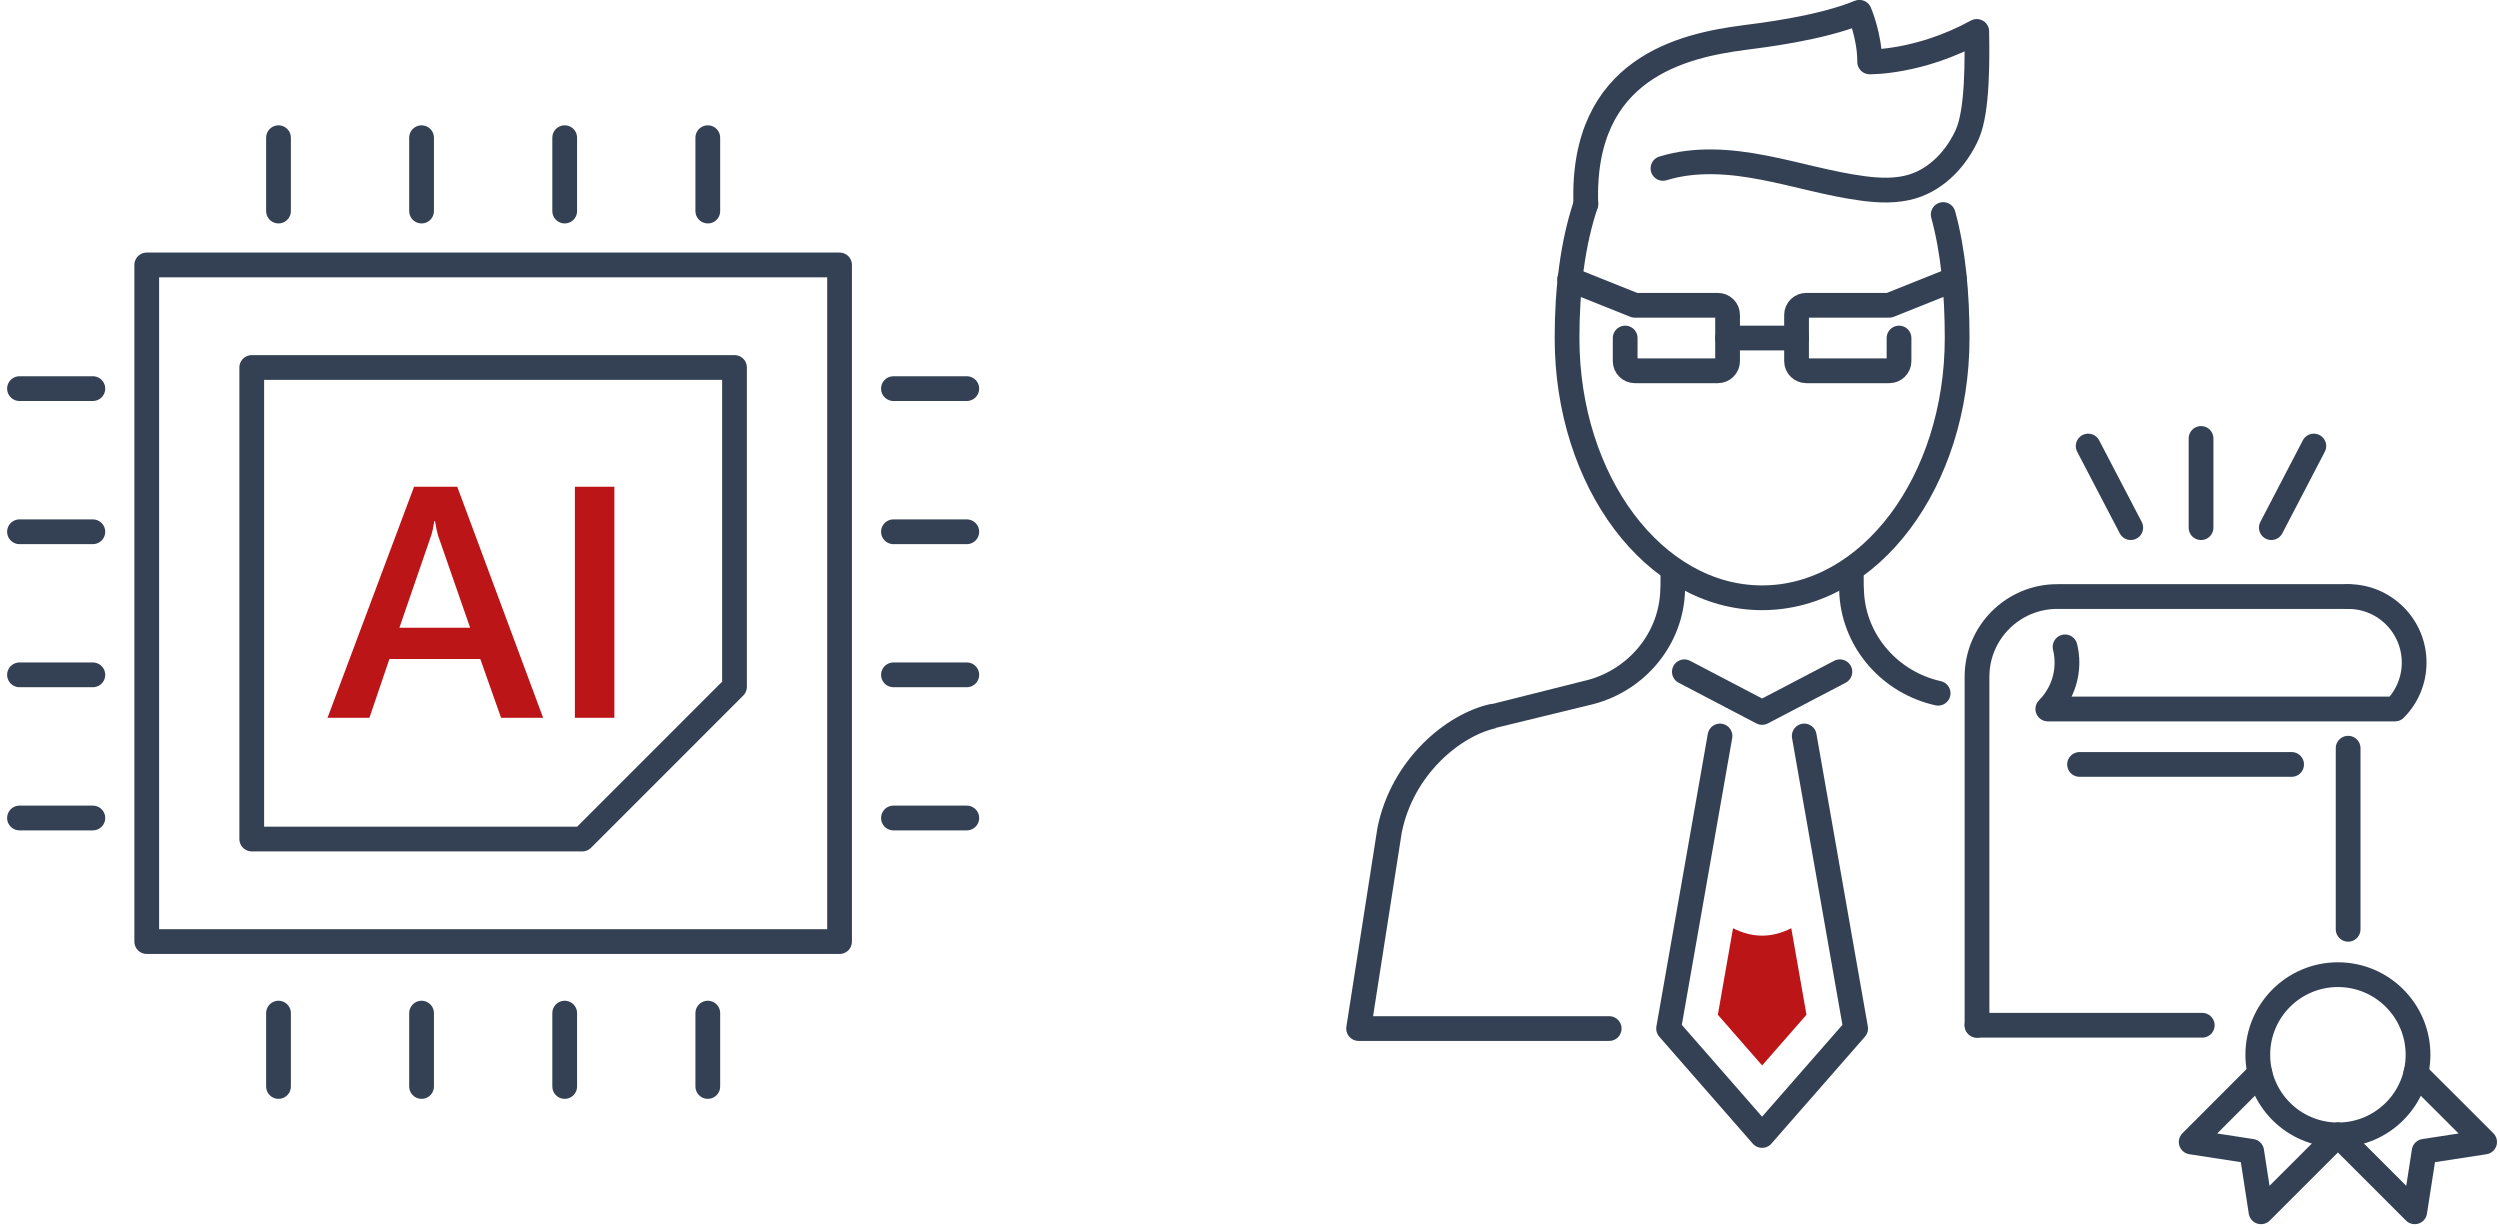 <svg width="303" height="149" viewBox="0 0 303 149" fill="none" xmlns="http://www.w3.org/2000/svg">
<g clip-path="url(#clip0_2193_10333)">
<path d="M101.755 32.11H17.785V114.12H101.755V32.11Z" stroke="#344154" stroke-width="3" stroke-linecap="round" stroke-linejoin="round"/>
<path d="M89.022 44.54H30.512V101.69H70.572L89.022 83.24V44.54Z" stroke="#344154" stroke-width="3" stroke-linecap="round" stroke-linejoin="round"/>
<path d="M33.754 122.79V131.68" stroke="#344154" stroke-width="3" stroke-linecap="round" stroke-linejoin="round"/>
<path d="M51.094 122.79V131.68" stroke="#344154" stroke-width="3" stroke-linecap="round" stroke-linejoin="round"/>
<path d="M68.441 122.79V131.68" stroke="#344154" stroke-width="3" stroke-linecap="round" stroke-linejoin="round"/>
<path d="M85.785 122.79V131.68" stroke="#344154" stroke-width="3" stroke-linecap="round" stroke-linejoin="round"/>
<path d="M33.754 16.69V25.58" stroke="#344154" stroke-width="3" stroke-linecap="round" stroke-linejoin="round"/>
<path d="M51.094 16.69V25.58" stroke="#344154" stroke-width="3" stroke-linecap="round" stroke-linejoin="round"/>
<path d="M68.441 16.69V25.58" stroke="#344154" stroke-width="3" stroke-linecap="round" stroke-linejoin="round"/>
<path d="M85.785 16.69V25.58" stroke="#344154" stroke-width="3" stroke-linecap="round" stroke-linejoin="round"/>
<path d="M117.175 47.101H108.285" stroke="#344154" stroke-width="3" stroke-linecap="round" stroke-linejoin="round"/>
<path d="M117.175 64.45H108.285" stroke="#344154" stroke-width="3" stroke-linecap="round" stroke-linejoin="round"/>
<path d="M117.175 81.79H108.285" stroke="#344154" stroke-width="3" stroke-linecap="round" stroke-linejoin="round"/>
<path d="M117.175 99.141H108.285" stroke="#344154" stroke-width="3" stroke-linecap="round" stroke-linejoin="round"/>
<path d="M11.253 47.101H2.363" stroke="#344154" stroke-width="3" stroke-linecap="round" stroke-linejoin="round"/>
<path d="M11.253 64.45H2.363" stroke="#344154" stroke-width="3" stroke-linecap="round" stroke-linejoin="round"/>
<path d="M11.253 81.79H2.363" stroke="#344154" stroke-width="3" stroke-linecap="round" stroke-linejoin="round"/>
<path d="M11.253 99.141H2.363" stroke="#344154" stroke-width="3" stroke-linecap="round" stroke-linejoin="round"/>
<path d="M208.464 89.2L202.234 124.66L213.564 137.62L224.904 124.66L218.674 89.2" stroke="#344154" stroke-width="3" stroke-linecap="round" stroke-linejoin="round"/>
<path d="M195.034 124.66H164.664L168.414 100.65C169.964 92.88 176.224 87.84 180.954 86.8C180.974 86.8 192.234 84.01 192.234 84.01C197.964 82.74 202.314 77.89 202.704 72.03C202.754 71.35 202.764 70.64 202.754 69.9" stroke="#344154" stroke-width="3" stroke-linecap="round" stroke-linejoin="round"/>
<path d="M234.902 84.02C229.172 82.75 224.822 77.9 224.432 72.04C224.382 71.36 224.372 70.65 224.382 69.91" stroke="#344154" stroke-width="3" stroke-linecap="round" stroke-linejoin="round"/>
<path d="M192.202 24.72C191.632 8.15 204.142 5.51 211.362 4.56C213.472 4.28 220.532 3.46 225.362 1.49C225.362 1.49 226.622 4.4 226.602 7.5C226.602 7.5 232.652 7.62 239.582 3.81C239.632 6.98 239.722 13.35 238.452 16.24C237.172 19.14 234.822 21.67 231.792 22.6C229.842 23.19 227.752 23.1 225.742 22.83C221.682 22.29 217.742 21.08 213.722 20.31C209.702 19.53 205.472 19.2 201.552 20.41" stroke="#344154" stroke-width="3" stroke-linecap="round" stroke-linejoin="round"/>
<path d="M230.162 40.97V43.77C230.162 44.42 229.632 44.94 228.982 44.94H218.922C218.272 44.94 217.742 44.41 217.742 43.77V38.17C217.742 37.52 218.272 37 218.922 37H228.982L236.882 33.84" stroke="#344154" stroke-width="3" stroke-linecap="round" stroke-linejoin="round"/>
<path d="M196.972 40.97V43.77C196.972 44.42 197.502 44.94 198.142 44.94H208.202C208.852 44.94 209.382 44.41 209.382 43.77V38.17C209.382 37.52 208.852 37 208.202 37H198.142L190.242 33.84" stroke="#344154" stroke-width="3" stroke-linecap="round" stroke-linejoin="round"/>
<path d="M209.383 40.971H217.753" stroke="#344154" stroke-width="3" stroke-linecap="round" stroke-linejoin="round"/>
<path d="M222.995 81.42L213.565 86.35L204.145 81.42" stroke="#344154" stroke-width="3" stroke-linecap="round" stroke-linejoin="round"/>
<path d="M235.516 26.001C236.736 30.451 237.206 35.551 237.206 40.971C237.206 58.361 226.626 72.451 213.566 72.451C200.506 72.451 189.926 58.361 189.926 40.971C189.926 35.031 190.606 29.471 192.206 24.721" stroke="#344154" stroke-width="3" stroke-linecap="round" stroke-linejoin="round"/>
<path d="M283.355 137.55C288.717 137.55 293.065 133.203 293.065 127.84C293.065 122.477 288.717 118.13 283.355 118.13C277.992 118.13 273.645 122.477 273.645 127.84C273.645 133.203 277.992 137.55 283.355 137.55Z" stroke="#344154" stroke-width="3" stroke-linecap="round" stroke-linejoin="round"/>
<path d="M283.354 137.56L274.034 146.87L272.904 139.54L265.574 138.41L273.904 130.07" stroke="#344154" stroke-width="3" stroke-linecap="round" stroke-linejoin="round"/>
<path d="M283.355 137.56L292.665 146.87L293.805 139.54L301.135 138.41L292.795 130.08" stroke="#344154" stroke-width="3" stroke-linecap="round" stroke-linejoin="round"/>
<path d="M252.043 92.65H277.743" stroke="#344154" stroke-width="3" stroke-linecap="round" stroke-linejoin="round"/>
<path d="M284.594 112.631V90.681" stroke="#344154" stroke-width="3" stroke-linecap="round" stroke-linejoin="round"/>
<path d="M284.595 72.3C289.015 72.3 292.595 75.88 292.595 80.3C292.595 82.49 291.715 84.48 290.275 85.93H248.195C249.625 84.49 250.515 82.5 250.515 80.3C250.515 79.64 250.435 79.01 250.285 78.4" stroke="#344154" stroke-width="3" stroke-linecap="round" stroke-linejoin="round"/>
<path d="M266.766 63.951V53.141" stroke="#344154" stroke-width="3" stroke-linecap="round" stroke-linejoin="round"/>
<path d="M275.285 63.95L280.435 54.06" stroke="#344154" stroke-width="3" stroke-linecap="round" stroke-linejoin="round"/>
<path d="M258.246 63.95L253.086 54.06" stroke="#344154" stroke-width="3" stroke-linecap="round" stroke-linejoin="round"/>
<path d="M239.613 124.26V82.03C239.613 76.66 243.973 72.3 249.343 72.3H284.593" stroke="#344154" stroke-width="3" stroke-linecap="round" stroke-linejoin="round"/>
<path d="M239.613 124.26H266.913" stroke="#344154" stroke-width="3" stroke-linecap="round" stroke-linejoin="round"/>
<path d="M210.043 112.5L208.203 122.99L213.573 129.13L218.943 122.99L217.103 112.5C215.963 113.08 214.783 113.4 213.573 113.4C212.363 113.4 211.183 113.08 210.043 112.5Z" fill="#BC1518"/>
<path d="M65.828 87H60.73L58.211 79.871H47.195L44.773 87H39.695L50.184 58.992H55.418L65.828 87ZM56.98 76.082L53.094 64.91C52.977 64.546 52.853 63.96 52.723 63.152H52.645C52.527 63.895 52.397 64.481 52.254 64.91L48.406 76.082H56.98ZM74.461 87H69.676V58.992H74.461V87Z" fill="#BC1518"/>
</g>
<defs>
<clipPath id="clip0_2193_10333">
<rect width="302.27" height="148.37" fill="white" transform="translate(0.363)"/>
</clipPath>
</defs>
</svg>
